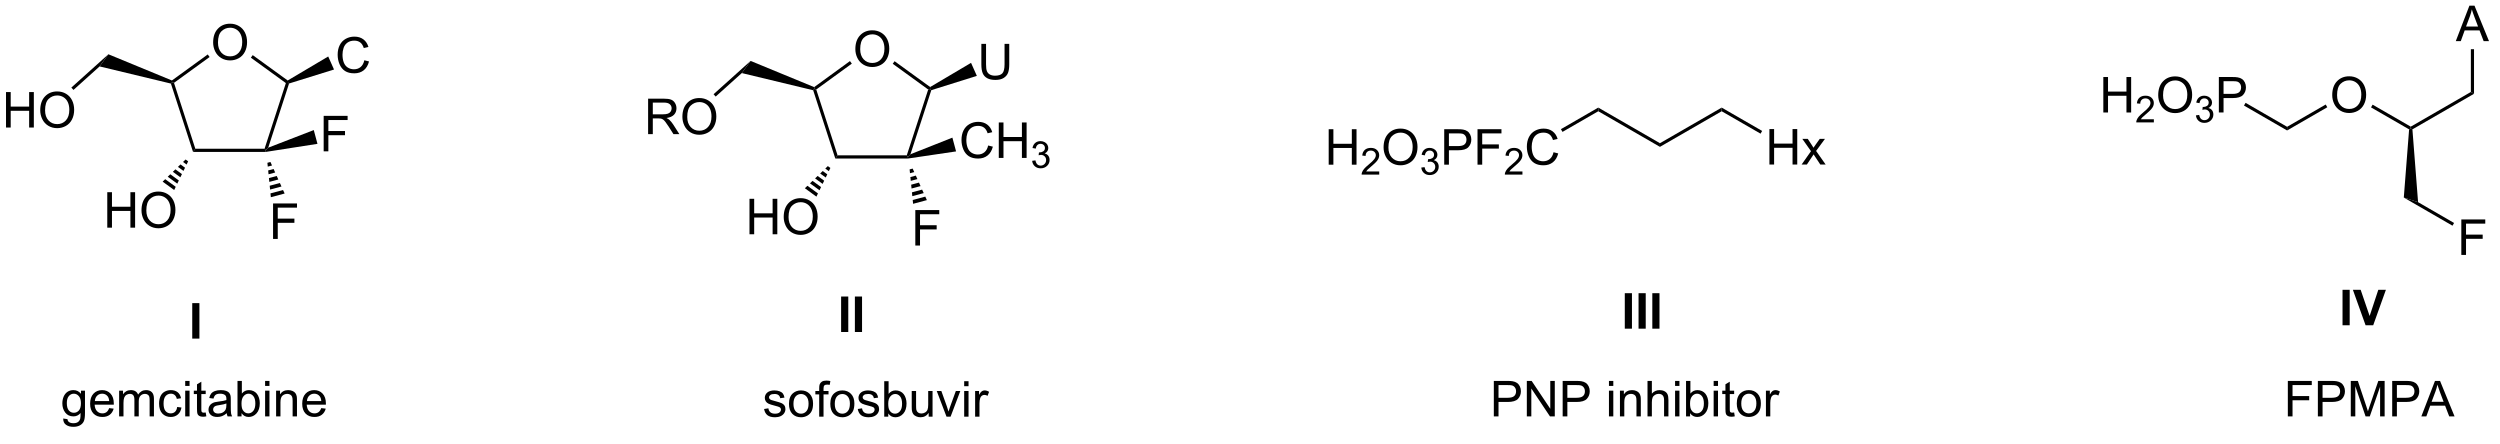 <?xml version="1.0" encoding="UTF-8"?>
<!DOCTYPE svg PUBLIC '-//W3C//DTD SVG 1.0//EN'
          'http://www.w3.org/TR/2001/REC-SVG-20010904/DTD/svg10.dtd'>
<svg stroke-dasharray="none" shape-rendering="auto" xmlns="http://www.w3.org/2000/svg" font-family="'Dialog'" text-rendering="auto" width="90" fill-opacity="1" color-interpolation="auto" color-rendering="auto" preserveAspectRatio="xMidYMid meet" font-size="12px" viewBox="0 0 90 16" fill="black" xmlns:xlink="http://www.w3.org/1999/xlink" stroke="black" image-rendering="auto" stroke-miterlimit="10" stroke-linecap="square" stroke-linejoin="miter" font-style="normal" stroke-width="1" height="16" stroke-dashoffset="0" font-weight="normal" stroke-opacity="1"
><!--Generated by the Batik Graphics2D SVG Generator--><defs id="genericDefs"
  /><g
  ><defs id="defs1"
    ><clipPath clipPathUnits="userSpaceOnUse" id="clipPath1"
      ><path d="M2.348 1.583 L416.654 1.583 L416.654 73.519 L2.348 73.519 L2.348 1.583 Z"
      /></clipPath
      ><clipPath clipPathUnits="userSpaceOnUse" id="clipPath2"
      ><path d="M0.725 30.106 L0.725 100.042 L403.511 100.042 L403.511 30.106 Z"
      /></clipPath
    ></defs
    ><g transform="scale(0.217,0.217) translate(-2.348,-1.583) matrix(1.029,0,0,1.029,1.602,-29.385)"
    ><path d="M41.17 39.395 L41.469 38.982 L47.203 43.14 L47.187 43.444 L46.887 43.542 Z" stroke="none" clip-path="url(#clipPath2)"
    /></g
    ><g transform="matrix(0.223,0,0,0.223,-0.162,-6.727)"
    ><path d="M35.135 37.031 Q35.135 35.603 35.901 34.799 Q36.666 33.992 37.877 33.992 Q38.669 33.992 39.304 34.372 Q39.942 34.749 40.276 35.426 Q40.612 36.103 40.612 36.963 Q40.612 37.835 40.26 38.523 Q39.909 39.21 39.263 39.564 Q38.62 39.919 37.872 39.919 Q37.065 39.919 36.427 39.528 Q35.791 39.135 35.463 38.46 Q35.135 37.783 35.135 37.031 ZM35.916 37.041 Q35.916 38.077 36.471 38.674 Q37.028 39.267 37.87 39.267 Q38.724 39.267 39.276 38.666 Q39.83 38.064 39.83 36.96 Q39.83 36.26 39.593 35.739 Q39.356 35.218 38.901 34.932 Q38.448 34.642 37.88 34.642 Q37.075 34.642 36.495 35.197 Q35.916 35.749 35.916 37.041 Z" stroke="none" clip-path="url(#clipPath2)"
    /></g
    ><g transform="matrix(0.223,0,0,0.223,-0.162,-6.727)"
    ><path d="M59.541 39.896 L60.299 40.086 Q60.062 41.021 59.442 41.514 Q58.822 42.003 57.929 42.003 Q57.002 42.003 56.421 41.626 Q55.843 41.248 55.539 40.534 Q55.236 39.818 55.236 38.998 Q55.236 38.102 55.578 37.438 Q55.921 36.771 56.552 36.425 Q57.182 36.079 57.94 36.079 Q58.799 36.079 59.385 36.516 Q59.971 36.954 60.203 37.748 L59.455 37.922 Q59.257 37.297 58.877 37.014 Q58.5 36.727 57.924 36.727 Q57.265 36.727 56.82 37.045 Q56.377 37.36 56.197 37.894 Q56.018 38.428 56.018 38.993 Q56.018 39.724 56.231 40.269 Q56.445 40.813 56.893 41.084 Q57.343 41.352 57.867 41.352 Q58.502 41.352 58.942 40.985 Q59.385 40.618 59.541 39.896 Z" stroke="none" clip-path="url(#clipPath2)"
    /></g
    ><g transform="matrix(0.223,0,0,0.223,-0.162,-6.727)"
    ><path d="M47.39 43.647 L47.187 43.444 L47.203 43.14 L53.712 39.284 L54.647 41.388 Z" stroke="none" clip-path="url(#clipPath2)"
    /></g
    ><g transform="matrix(0.223,0,0,0.223,-0.162,-6.727)"
    ><path d="M34.263 38.956 L34.563 39.369 L28.815 43.542 L28.515 43.444 L28.48 43.155 Z" stroke="none" clip-path="url(#clipPath2)"
    /></g
    ><g transform="matrix(0.223,0,0,0.223,-0.162,-6.727)"
    ><path d="M28.316 43.658 L28.515 43.444 L28.815 43.542 L32.26 54.181 L31.889 54.691 Z" stroke="none" clip-path="url(#clipPath2)"
    /></g
    ><g transform="matrix(0.223,0,0,0.223,-0.162,-6.727)"
    ><path d="M31.889 54.691 L32.26 54.181 L43.434 54.181 L43.62 54.436 L43.63 54.691 Z" stroke="none" clip-path="url(#clipPath2)"
    /></g
    ><g transform="matrix(0.223,0,0,0.223,-0.162,-6.727)"
    ><path d="M44.027 54.006 L43.62 54.436 L43.434 54.181 L46.887 43.542 L47.187 43.444 L47.39 43.647 Z" stroke="none" clip-path="url(#clipPath2)"
    /></g
    ><g transform="matrix(0.223,0,0,0.223,-0.162,-6.727)"
    ><path d="M18.044 66.918 L18.044 61.192 L18.802 61.192 L18.802 63.543 L21.779 63.543 L21.779 61.192 L22.537 61.192 L22.537 66.918 L21.779 66.918 L21.779 64.218 L18.802 64.218 L18.802 66.918 L18.044 66.918 ZM23.569 64.129 Q23.569 62.702 24.335 61.897 Q25.1 61.09 26.311 61.09 Q27.103 61.09 27.738 61.47 Q28.377 61.848 28.71 62.525 Q29.046 63.202 29.046 64.061 Q29.046 64.934 28.694 65.621 Q28.343 66.309 27.697 66.663 Q27.053 67.017 26.306 67.017 Q25.499 67.017 24.861 66.626 Q24.225 66.233 23.897 65.559 Q23.569 64.882 23.569 64.129 ZM24.35 64.139 Q24.35 65.176 24.905 65.772 Q25.462 66.366 26.303 66.366 Q27.158 66.366 27.71 65.764 Q28.265 65.163 28.265 64.059 Q28.265 63.358 28.027 62.837 Q27.791 62.317 27.335 62.03 Q26.882 61.741 26.314 61.741 Q25.509 61.741 24.928 62.296 Q24.35 62.848 24.35 64.139 Z" stroke="none" clip-path="url(#clipPath2)"
    /></g
    ><g transform="matrix(0.223,0,0,0.223,-0.162,-6.727)"
    ><path d="M31.099 56.215 L30.848 56.729 L30.274 56.312 L30.686 55.915 ZM30.598 57.243 L30.348 57.757 L29.452 57.107 L29.863 56.709 ZM30.098 58.271 L29.847 58.785 L28.629 57.901 L29.04 57.504 ZM29.597 59.3 L29.347 59.814 L27.806 58.696 L28.218 58.298 ZM29.096 60.328 L28.846 60.842 L26.983 59.49 L27.395 59.093 Z" stroke="none" clip-path="url(#clipPath2)"
    /></g
    ><g transform="matrix(0.223,0,0,0.223,-0.162,-6.727)"
    ><path d="M28.48 43.155 L28.515 43.444 L28.316 43.658 L16.805 40.888 L18.224 38.926 Z" stroke="none" clip-path="url(#clipPath2)"
    /></g
    ><g transform="matrix(0.223,0,0,0.223,-0.162,-6.727)"
    ><path d="M1.697 50.755 L1.697 45.029 L2.455 45.029 L2.455 47.38 L5.431 47.38 L5.431 45.029 L6.189 45.029 L6.189 50.755 L5.431 50.755 L5.431 48.055 L2.455 48.055 L2.455 50.755 L1.697 50.755 ZM7.222 47.966 Q7.222 46.539 7.987 45.734 Q8.753 44.927 9.964 44.927 Q10.756 44.927 11.391 45.307 Q12.029 45.685 12.363 46.362 Q12.698 47.039 12.698 47.898 Q12.698 48.771 12.347 49.458 Q11.995 50.146 11.35 50.5 Q10.706 50.854 9.959 50.854 Q9.152 50.854 8.514 50.464 Q7.878 50.07 7.55 49.396 Q7.222 48.719 7.222 47.966 ZM8.003 47.977 Q8.003 49.013 8.558 49.609 Q9.115 50.203 9.956 50.203 Q10.81 50.203 11.363 49.602 Q11.917 49 11.917 47.896 Q11.917 47.195 11.68 46.675 Q11.443 46.154 10.988 45.867 Q10.534 45.578 9.967 45.578 Q9.162 45.578 8.581 46.133 Q8.003 46.685 8.003 47.977 Z" stroke="none" clip-path="url(#clipPath2)"
    /></g
    ><g transform="matrix(0.223,0,0,0.223,-0.162,-6.727)"
    ><path d="M18.224 38.926 L16.805 40.888 L12.587 44.681 L12.246 44.301 Z" stroke="none" clip-path="url(#clipPath2)"
    /></g
    ><g transform="matrix(0.223,0,0,0.223,-0.162,-6.727)"
    ><path d="M52.978 54.596 L52.978 48.869 L56.843 48.869 L56.843 49.543 L53.736 49.543 L53.736 51.317 L56.423 51.317 L56.423 51.994 L53.736 51.994 L53.736 54.596 L52.978 54.596 Z" stroke="none" clip-path="url(#clipPath2)"
    /></g
    ><g transform="matrix(0.223,0,0,0.223,-0.162,-6.727)"
    ><path d="M43.63 54.691 L43.62 54.436 L44.027 54.006 L51.38 51.163 L51.976 53.387 Z" stroke="none" clip-path="url(#clipPath2)"
    /></g
    ><g transform="matrix(0.223,0,0,0.223,-0.162,-6.727)"
    ><path d="M44.808 68.738 L44.808 63.011 L48.673 63.011 L48.673 63.686 L45.566 63.686 L45.566 65.459 L48.254 65.459 L48.254 66.136 L45.566 66.136 L45.566 68.738 L44.808 68.738 Z" stroke="none" clip-path="url(#clipPath2)"
    /></g
    ><g transform="matrix(0.223,0,0,0.223,-0.162,-6.727)"
    ><path d="M44.386 56.314 L44.64 56.88 L43.955 57.063 L43.893 56.446 ZM44.895 57.446 L45.149 58.012 L44.079 58.298 L44.017 57.681 ZM45.403 58.578 L45.658 59.143 L44.203 59.532 L44.141 58.915 ZM45.912 59.709 L46.166 60.275 L44.327 60.767 L44.265 60.149 ZM46.421 60.841 L46.675 61.406 L44.451 62.001 L44.389 61.384 Z" stroke="none" clip-path="url(#clipPath2)"
    /></g
    ><g transform="matrix(0.223,0,0,0.223,-0.162,-6.727)"
    ><path d="M144.845 40.462 L145.144 40.049 L150.886 44.215 L150.87 44.519 L150.571 44.616 Z" stroke="none" clip-path="url(#clipPath2)"
    /></g
    ><g transform="matrix(0.223,0,0,0.223,-0.162,-6.727)"
    ><path d="M138.81 38.097 Q138.81 36.67 139.576 35.865 Q140.342 35.058 141.553 35.058 Q142.344 35.058 142.98 35.438 Q143.618 35.816 143.951 36.493 Q144.287 37.17 144.287 38.029 Q144.287 38.901 143.935 39.589 Q143.584 40.276 142.938 40.631 Q142.295 40.985 141.547 40.985 Q140.74 40.985 140.102 40.594 Q139.467 40.201 139.138 39.526 Q138.81 38.849 138.81 38.097 ZM139.592 38.107 Q139.592 39.144 140.146 39.74 Q140.704 40.334 141.545 40.334 Q142.399 40.334 142.951 39.732 Q143.506 39.131 143.506 38.026 Q143.506 37.326 143.269 36.805 Q143.032 36.284 142.576 35.998 Q142.123 35.709 141.555 35.709 Q140.75 35.709 140.17 36.264 Q139.592 36.816 139.592 38.107 Z" stroke="none" clip-path="url(#clipPath2)"
    /></g
    ><g transform="matrix(0.223,0,0,0.223,-0.162,-6.727)"
    ><path d="M162.896 37.244 L163.654 37.244 L163.654 40.551 Q163.654 41.416 163.459 41.923 Q163.264 42.431 162.753 42.752 Q162.245 43.069 161.417 43.069 Q160.613 43.069 160.1 42.791 Q159.589 42.512 159.37 41.989 Q159.152 41.463 159.152 40.551 L159.152 37.244 L159.909 37.244 L159.909 40.548 Q159.909 41.293 160.047 41.648 Q160.185 42.002 160.524 42.194 Q160.863 42.385 161.35 42.385 Q162.185 42.385 162.54 42.007 Q162.896 41.627 162.896 40.548 L162.896 37.244 Z" stroke="none" clip-path="url(#clipPath2)"
    /></g
    ><g transform="matrix(0.223,0,0,0.223,-0.162,-6.727)"
    ><path d="M151.073 44.721 L150.87 44.519 L150.886 44.215 L157.487 40.312 L158.424 42.415 Z" stroke="none" clip-path="url(#clipPath2)"
    /></g
    ><g transform="matrix(0.223,0,0,0.223,-0.162,-6.727)"
    ><path d="M137.94 40.026 L138.24 40.439 L132.498 44.616 L132.198 44.519 L132.163 44.229 Z" stroke="none" clip-path="url(#clipPath2)"
    /></g
    ><g transform="matrix(0.223,0,0,0.223,-0.162,-6.727)"
    ><path d="M131.999 44.732 L132.198 44.519 L132.498 44.616 L135.943 55.247 L135.572 55.757 Z" stroke="none" clip-path="url(#clipPath2)"
    /></g
    ><g transform="matrix(0.223,0,0,0.223,-0.162,-6.727)"
    ><path d="M135.572 55.757 L135.943 55.247 L147.11 55.247 L147.295 55.502 L147.302 55.757 Z" stroke="none" clip-path="url(#clipPath2)"
    /></g
    ><g transform="matrix(0.223,0,0,0.223,-0.162,-6.727)"
    ><path d="M147.705 55.067 L147.295 55.502 L147.11 55.247 L150.571 44.616 L150.87 44.519 L151.073 44.721 Z" stroke="none" clip-path="url(#clipPath2)"
    /></g
    ><g transform="matrix(0.223,0,0,0.223,-0.162,-6.727)"
    ><path d="M121.72 67.984 L121.72 62.258 L122.478 62.258 L122.478 64.609 L125.454 64.609 L125.454 62.258 L126.212 62.258 L126.212 67.984 L125.454 67.984 L125.454 65.284 L122.478 65.284 L122.478 67.984 L121.72 67.984 ZM127.245 65.195 Q127.245 63.768 128.01 62.964 Q128.776 62.156 129.987 62.156 Q130.778 62.156 131.414 62.537 Q132.052 62.914 132.385 63.591 Q132.721 64.268 132.721 65.128 Q132.721 66 132.369 66.688 Q132.018 67.375 131.372 67.729 Q130.729 68.084 129.981 68.084 Q129.174 68.084 128.536 67.693 Q127.901 67.3 127.573 66.625 Q127.245 65.948 127.245 65.195 ZM128.026 65.206 Q128.026 66.242 128.58 66.839 Q129.138 67.432 129.979 67.432 Q130.833 67.432 131.385 66.831 Q131.94 66.229 131.94 65.125 Q131.94 64.425 131.703 63.904 Q131.466 63.383 131.01 63.096 Q130.557 62.807 129.989 62.807 Q129.185 62.807 128.604 63.362 Q128.026 63.914 128.026 65.206 Z" stroke="none" clip-path="url(#clipPath2)"
    /></g
    ><g transform="matrix(0.223,0,0,0.223,-0.162,-6.727)"
    ><path d="M134.781 57.28 L134.53 57.795 L133.956 57.378 L134.368 56.98 ZM134.279 58.309 L134.029 58.824 L133.133 58.172 L133.545 57.775 ZM133.778 59.338 L133.527 59.852 L132.309 58.967 L132.721 58.57 ZM133.276 60.367 L133.025 60.881 L131.485 59.762 L131.897 59.364 ZM132.774 61.395 L132.524 61.91 L130.662 60.556 L131.073 60.159 Z" stroke="none" clip-path="url(#clipPath2)"
    /></g
    ><g transform="matrix(0.223,0,0,0.223,-0.162,-6.727)"
    ><path d="M132.163 44.229 L132.198 44.519 L131.999 44.732 L120.48 41.962 L121.899 40 Z" stroke="none" clip-path="url(#clipPath2)"
    /></g
    ><g transform="matrix(0.223,0,0,0.223,-0.162,-6.727)"
    ><path d="M105.354 51.822 L105.354 46.095 L107.893 46.095 Q108.659 46.095 109.057 46.249 Q109.456 46.402 109.693 46.793 Q109.932 47.184 109.932 47.657 Q109.932 48.267 109.537 48.686 Q109.143 49.103 108.318 49.215 Q108.62 49.361 108.776 49.501 Q109.107 49.806 109.404 50.262 L110.401 51.822 L109.448 51.822 L108.69 50.629 Q108.357 50.113 108.141 49.84 Q107.927 49.566 107.758 49.457 Q107.589 49.347 107.412 49.306 Q107.284 49.277 106.99 49.277 L106.112 49.277 L106.112 51.822 L105.354 51.822 ZM106.112 48.621 L107.74 48.621 Q108.261 48.621 108.552 48.514 Q108.847 48.407 108.998 48.17 Q109.151 47.934 109.151 47.657 Q109.151 47.251 108.854 46.991 Q108.56 46.728 107.925 46.728 L106.112 46.728 L106.112 48.621 ZM110.889 49.032 Q110.889 47.605 111.655 46.801 Q112.421 45.993 113.632 45.993 Q114.423 45.993 115.059 46.374 Q115.697 46.751 116.03 47.428 Q116.366 48.105 116.366 48.965 Q116.366 49.837 116.014 50.525 Q115.663 51.212 115.017 51.566 Q114.374 51.92 113.626 51.92 Q112.819 51.92 112.181 51.53 Q111.546 51.137 111.218 50.462 Q110.889 49.785 110.889 49.032 ZM111.671 49.043 Q111.671 50.079 112.225 50.676 Q112.783 51.269 113.624 51.269 Q114.478 51.269 115.03 50.668 Q115.585 50.066 115.585 48.962 Q115.585 48.262 115.348 47.741 Q115.111 47.22 114.655 46.934 Q114.202 46.644 113.634 46.644 Q112.83 46.644 112.249 47.199 Q111.671 47.751 111.671 49.043 Z" stroke="none" clip-path="url(#clipPath2)"
    /></g
    ><g transform="matrix(0.223,0,0,0.223,-0.162,-6.727)"
    ><path d="M121.899 40 L120.48 41.962 L116.262 45.755 L115.921 45.375 Z" stroke="none" clip-path="url(#clipPath2)"
    /></g
    ><g transform="matrix(0.223,0,0,0.223,-0.162,-6.727)"
    ><path d="M160.25 53.654 L161.008 53.844 Q160.771 54.779 160.151 55.271 Q159.531 55.761 158.638 55.761 Q157.711 55.761 157.13 55.383 Q156.552 55.006 156.247 54.292 Q155.945 53.576 155.945 52.756 Q155.945 51.86 156.286 51.196 Q156.63 50.529 157.261 50.183 Q157.891 49.836 158.649 49.836 Q159.508 49.836 160.094 50.274 Q160.68 50.711 160.911 51.506 L160.164 51.68 Q159.966 51.055 159.586 50.771 Q159.208 50.485 158.633 50.485 Q157.974 50.485 157.529 50.802 Q157.086 51.117 156.906 51.651 Q156.727 52.185 156.727 52.75 Q156.727 53.482 156.94 54.026 Q157.154 54.571 157.602 54.842 Q158.052 55.11 158.576 55.11 Q159.211 55.11 159.651 54.742 Q160.094 54.375 160.25 53.654 ZM161.965 55.662 L161.965 49.935 L162.723 49.935 L162.723 52.287 L165.699 52.287 L165.699 49.935 L166.457 49.935 L166.457 55.662 L165.699 55.662 L165.699 52.961 L162.723 52.961 L162.723 55.662 L161.965 55.662 Z" stroke="none" clip-path="url(#clipPath2)"
    /></g
    ><g transform="matrix(0.223,0,0,0.223,-0.162,-6.727)"
    ><path d="M167.353 56.127 L167.881 56.057 Q167.973 56.506 168.19 56.703 Q168.408 56.901 168.723 56.901 Q169.094 56.901 169.35 56.643 Q169.607 56.385 169.607 56.004 Q169.607 55.641 169.369 55.406 Q169.133 55.17 168.766 55.17 Q168.617 55.17 168.395 55.229 L168.453 54.766 Q168.506 54.772 168.537 54.772 Q168.875 54.772 169.145 54.596 Q169.414 54.42 169.414 54.053 Q169.414 53.764 169.217 53.574 Q169.022 53.383 168.711 53.383 Q168.402 53.383 168.197 53.576 Q167.992 53.77 167.934 54.156 L167.406 54.063 Q167.504 53.531 167.846 53.24 Q168.19 52.949 168.699 52.949 Q169.051 52.949 169.346 53.1 Q169.643 53.25 169.799 53.512 Q169.955 53.772 169.955 54.065 Q169.955 54.344 169.805 54.572 Q169.656 54.801 169.363 54.936 Q169.744 55.023 169.955 55.301 Q170.166 55.576 170.166 55.992 Q170.166 56.555 169.756 56.947 Q169.346 57.338 168.719 57.338 Q168.154 57.338 167.779 57.002 Q167.406 56.664 167.353 56.127 Z" stroke="none" clip-path="url(#clipPath2)"
    /></g
    ><g transform="matrix(0.223,0,0,0.223,-0.162,-6.727)"
    ><path d="M147.302 55.757 L147.295 55.502 L147.705 55.067 L154.475 52.386 L155.071 54.609 Z" stroke="none" clip-path="url(#clipPath2)"
    /></g
    ><g transform="matrix(0.223,0,0,0.223,-0.162,-6.727)"
    ><path d="M148.492 69.804 L148.492 64.078 L152.356 64.078 L152.356 64.752 L149.249 64.752 L149.249 66.526 L151.937 66.526 L151.937 67.203 L149.249 67.203 L149.249 69.804 L148.492 69.804 Z" stroke="none" clip-path="url(#clipPath2)"
    /></g
    ><g transform="matrix(0.223,0,0,0.223,-0.162,-6.727)"
    ><path d="M148.062 57.38 L148.317 57.946 L147.632 58.13 L147.57 57.512 ZM148.572 58.512 L148.827 59.077 L147.757 59.364 L147.695 58.747 ZM149.082 59.643 L149.336 60.209 L147.882 60.599 L147.82 59.982 ZM149.591 60.775 L149.846 61.34 L148.007 61.834 L147.945 61.216 ZM150.101 61.906 L150.355 62.472 L148.132 63.068 L148.07 62.451 Z" stroke="none" clip-path="url(#clipPath2)"
    /></g
    ><g transform="matrix(0.223,0,0,0.223,-0.162,-6.727)"
    ><path d="M10.93 97.729 L11.615 97.83 Q11.657 98.148 11.852 98.291 Q12.115 98.487 12.569 98.487 Q13.055 98.487 13.321 98.291 Q13.587 98.096 13.68 97.744 Q13.735 97.531 13.732 96.841 Q13.272 97.385 12.584 97.385 Q11.727 97.385 11.259 96.768 Q10.79 96.15 10.79 95.286 Q10.79 94.692 11.003 94.192 Q11.22 93.69 11.628 93.416 Q12.037 93.143 12.587 93.143 Q13.321 93.143 13.798 93.737 L13.798 93.237 L14.446 93.237 L14.446 96.822 Q14.446 97.791 14.248 98.195 Q14.053 98.601 13.623 98.835 Q13.196 99.07 12.571 99.07 Q11.829 99.07 11.37 98.734 Q10.915 98.4 10.93 97.729 ZM11.514 95.237 Q11.514 96.052 11.837 96.427 Q12.162 96.802 12.649 96.802 Q13.134 96.802 13.462 96.429 Q13.79 96.057 13.79 95.26 Q13.79 94.497 13.451 94.112 Q13.115 93.723 12.639 93.723 Q12.17 93.723 11.842 94.106 Q11.514 94.487 11.514 95.237 ZM18.348 96.049 L19.075 96.138 Q18.903 96.775 18.437 97.127 Q17.973 97.479 17.252 97.479 Q16.341 97.479 15.807 96.919 Q15.275 96.356 15.275 95.346 Q15.275 94.299 15.815 93.721 Q16.354 93.143 17.213 93.143 Q18.044 93.143 18.57 93.71 Q19.098 94.275 19.098 95.302 Q19.098 95.364 19.096 95.489 L16.002 95.489 Q16.041 96.174 16.387 96.539 Q16.736 96.9 17.255 96.9 Q17.643 96.9 17.916 96.697 Q18.19 96.494 18.348 96.049 ZM16.041 94.911 L18.356 94.911 Q18.309 94.388 18.091 94.127 Q17.755 93.721 17.221 93.721 Q16.736 93.721 16.406 94.046 Q16.075 94.369 16.041 94.911 ZM19.959 97.385 L19.959 93.237 L20.587 93.237 L20.587 93.817 Q20.782 93.513 21.105 93.328 Q21.43 93.143 21.845 93.143 Q22.305 93.143 22.6 93.335 Q22.897 93.525 23.016 93.869 Q23.509 93.143 24.298 93.143 Q24.915 93.143 25.245 93.484 Q25.579 93.825 25.579 94.536 L25.579 97.385 L24.881 97.385 L24.881 94.77 Q24.881 94.348 24.811 94.164 Q24.743 93.979 24.563 93.867 Q24.384 93.752 24.141 93.752 Q23.704 93.752 23.415 94.044 Q23.126 94.333 23.126 94.973 L23.126 97.385 L22.423 97.385 L22.423 94.69 Q22.423 94.221 22.251 93.987 Q22.079 93.752 21.688 93.752 Q21.391 93.752 21.139 93.908 Q20.889 94.065 20.774 94.367 Q20.662 94.666 20.662 95.231 L20.662 97.385 L19.959 97.385 ZM29.329 95.864 L30.022 95.955 Q29.907 96.669 29.441 97.075 Q28.975 97.479 28.295 97.479 Q27.444 97.479 26.925 96.921 Q26.407 96.364 26.407 95.325 Q26.407 94.653 26.628 94.15 Q26.852 93.645 27.308 93.395 Q27.764 93.143 28.298 93.143 Q28.975 93.143 29.404 93.484 Q29.834 93.825 29.954 94.455 L29.272 94.559 Q29.173 94.143 28.925 93.932 Q28.678 93.721 28.326 93.721 Q27.795 93.721 27.462 94.101 Q27.131 94.481 27.131 95.307 Q27.131 96.143 27.451 96.523 Q27.772 96.9 28.287 96.9 Q28.701 96.9 28.977 96.648 Q29.256 96.393 29.329 95.864 ZM30.626 92.466 L30.626 91.658 L31.329 91.658 L31.329 92.466 L30.626 92.466 ZM30.626 97.385 L30.626 93.237 L31.329 93.237 L31.329 97.385 L30.626 97.385 ZM33.934 96.755 L34.036 97.377 Q33.739 97.44 33.505 97.44 Q33.122 97.44 32.911 97.32 Q32.7 97.197 32.614 96.999 Q32.528 96.802 32.528 96.169 L32.528 93.783 L32.013 93.783 L32.013 93.237 L32.528 93.237 L32.528 92.208 L33.229 91.786 L33.229 93.237 L33.934 93.237 L33.934 93.783 L33.229 93.783 L33.229 96.208 Q33.229 96.51 33.265 96.596 Q33.301 96.682 33.385 96.734 Q33.471 96.783 33.627 96.783 Q33.744 96.783 33.934 96.755 ZM37.329 96.872 Q36.938 97.205 36.576 97.343 Q36.217 97.479 35.803 97.479 Q35.118 97.479 34.751 97.145 Q34.384 96.809 34.384 96.291 Q34.384 95.987 34.522 95.734 Q34.662 95.481 34.886 95.33 Q35.11 95.177 35.391 95.098 Q35.6 95.044 36.016 94.994 Q36.868 94.893 37.272 94.752 Q37.274 94.606 37.274 94.567 Q37.274 94.138 37.076 93.963 Q36.805 93.723 36.274 93.723 Q35.779 93.723 35.542 93.898 Q35.305 94.072 35.194 94.513 L34.506 94.419 Q34.6 93.979 34.813 93.708 Q35.029 93.434 35.436 93.289 Q35.842 93.143 36.376 93.143 Q36.907 93.143 37.238 93.268 Q37.571 93.393 37.727 93.583 Q37.884 93.77 37.946 94.059 Q37.983 94.239 37.983 94.708 L37.983 95.645 Q37.983 96.627 38.027 96.888 Q38.071 97.145 38.204 97.385 L37.469 97.385 Q37.36 97.166 37.329 96.872 ZM37.272 95.302 Q36.889 95.458 36.123 95.567 Q35.688 95.63 35.509 95.708 Q35.329 95.786 35.23 95.937 Q35.134 96.088 35.134 96.27 Q35.134 96.552 35.347 96.739 Q35.561 96.927 35.969 96.927 Q36.376 96.927 36.691 96.749 Q37.009 96.572 37.157 96.263 Q37.272 96.025 37.272 95.559 L37.272 95.302 ZM39.721 97.385 L39.067 97.385 L39.067 91.658 L39.77 91.658 L39.77 93.7 Q40.216 93.143 40.908 93.143 Q41.291 93.143 41.632 93.296 Q41.973 93.45 42.195 93.731 Q42.416 94.01 42.541 94.406 Q42.666 94.799 42.666 95.247 Q42.666 96.315 42.138 96.898 Q41.611 97.479 40.872 97.479 Q40.138 97.479 39.721 96.864 L39.721 97.385 ZM39.713 95.278 Q39.713 96.025 39.916 96.356 Q40.247 96.9 40.815 96.9 Q41.276 96.9 41.611 96.499 Q41.947 96.098 41.947 95.307 Q41.947 94.494 41.624 94.109 Q41.301 93.721 40.846 93.721 Q40.385 93.721 40.049 94.122 Q39.713 94.52 39.713 95.278 ZM43.524 92.466 L43.524 91.658 L44.227 91.658 L44.227 92.466 L43.524 92.466 ZM43.524 97.385 L43.524 93.237 L44.227 93.237 L44.227 97.385 L43.524 97.385 ZM45.299 97.385 L45.299 93.237 L45.932 93.237 L45.932 93.825 Q46.388 93.143 47.252 93.143 Q47.627 93.143 47.94 93.278 Q48.255 93.411 48.411 93.63 Q48.567 93.848 48.63 94.15 Q48.669 94.346 48.669 94.833 L48.669 97.385 L47.966 97.385 L47.966 94.862 Q47.966 94.432 47.882 94.218 Q47.801 94.005 47.593 93.88 Q47.385 93.752 47.104 93.752 Q46.653 93.752 46.328 94.039 Q46.002 94.322 46.002 95.119 L46.002 97.385 L45.299 97.385 ZM52.587 96.049 L53.313 96.138 Q53.141 96.775 52.675 97.127 Q52.212 97.479 51.49 97.479 Q50.579 97.479 50.045 96.919 Q49.514 96.356 49.514 95.346 Q49.514 94.299 50.053 93.721 Q50.592 93.143 51.451 93.143 Q52.282 93.143 52.808 93.71 Q53.337 94.275 53.337 95.302 Q53.337 95.364 53.334 95.489 L50.24 95.489 Q50.279 96.174 50.626 96.539 Q50.975 96.9 51.493 96.9 Q51.881 96.9 52.154 96.697 Q52.428 96.494 52.587 96.049 ZM50.279 94.911 L52.594 94.911 Q52.548 94.388 52.329 94.127 Q51.993 93.721 51.459 93.721 Q50.975 93.721 50.644 94.046 Q50.313 94.369 50.279 94.911 Z" stroke="none" clip-path="url(#clipPath2)"
    /></g
    ><g transform="matrix(0.223,0,0,0.223,-0.162,-6.727)"
    ><path d="M124.076 96.193 L124.771 96.084 Q124.828 96.503 125.096 96.727 Q125.365 96.949 125.844 96.949 Q126.328 96.949 126.562 96.751 Q126.797 96.553 126.797 96.287 Q126.797 96.05 126.591 95.912 Q126.445 95.818 125.872 95.675 Q125.099 95.48 124.799 95.337 Q124.5 95.193 124.346 94.943 Q124.193 94.691 124.193 94.386 Q124.193 94.108 124.318 93.873 Q124.445 93.636 124.664 93.48 Q124.828 93.358 125.112 93.274 Q125.396 93.191 125.719 93.191 Q126.208 93.191 126.576 93.331 Q126.945 93.472 127.12 93.712 Q127.297 93.951 127.365 94.355 L126.677 94.449 Q126.63 94.128 126.404 93.949 Q126.18 93.769 125.771 93.769 Q125.286 93.769 125.078 93.93 Q124.872 94.089 124.872 94.303 Q124.872 94.441 124.958 94.55 Q125.044 94.662 125.227 94.738 Q125.333 94.777 125.849 94.917 Q126.594 95.115 126.888 95.243 Q127.185 95.371 127.352 95.613 Q127.521 95.855 127.521 96.214 Q127.521 96.566 127.315 96.876 Q127.109 97.186 126.721 97.358 Q126.336 97.527 125.849 97.527 Q125.039 97.527 124.615 97.191 Q124.193 96.855 124.076 96.193 ZM128.094 95.358 Q128.094 94.206 128.734 93.652 Q129.271 93.191 130.039 93.191 Q130.896 93.191 131.438 93.751 Q131.982 94.311 131.982 95.3 Q131.982 96.1 131.74 96.561 Q131.5 97.019 131.042 97.274 Q130.583 97.527 130.039 97.527 Q129.169 97.527 128.63 96.969 Q128.094 96.41 128.094 95.358 ZM128.818 95.358 Q128.818 96.154 129.164 96.553 Q129.513 96.949 130.039 96.949 Q130.562 96.949 130.909 96.55 Q131.258 96.152 131.258 95.334 Q131.258 94.566 130.909 94.17 Q130.56 93.772 130.039 93.772 Q129.513 93.772 129.164 94.167 Q128.818 94.561 128.818 95.358 ZM132.973 97.433 L132.973 93.831 L132.353 93.831 L132.353 93.285 L132.973 93.285 L132.973 92.842 Q132.973 92.425 133.048 92.222 Q133.15 91.949 133.405 91.779 Q133.66 91.608 134.121 91.608 Q134.418 91.608 134.777 91.678 L134.673 92.292 Q134.454 92.253 134.259 92.253 Q133.939 92.253 133.806 92.391 Q133.673 92.527 133.673 92.902 L133.673 93.285 L134.48 93.285 L134.48 93.831 L133.673 93.831 L133.673 97.433 L132.973 97.433 ZM134.766 95.358 Q134.766 94.206 135.406 93.652 Q135.943 93.191 136.711 93.191 Q137.568 93.191 138.109 93.751 Q138.654 94.311 138.654 95.3 Q138.654 96.1 138.411 96.561 Q138.172 97.019 137.714 97.274 Q137.255 97.527 136.711 97.527 Q135.841 97.527 135.302 96.969 Q134.766 96.41 134.766 95.358 ZM135.489 95.358 Q135.489 96.154 135.836 96.553 Q136.185 96.949 136.711 96.949 Q137.234 96.949 137.581 96.55 Q137.93 96.152 137.93 95.334 Q137.93 94.566 137.581 94.17 Q137.232 93.772 136.711 93.772 Q136.185 93.772 135.836 94.167 Q135.489 94.561 135.489 95.358 ZM139.197 96.193 L139.892 96.084 Q139.949 96.503 140.217 96.727 Q140.486 96.949 140.965 96.949 Q141.449 96.949 141.684 96.751 Q141.918 96.553 141.918 96.287 Q141.918 96.05 141.712 95.912 Q141.566 95.818 140.994 95.675 Q140.22 95.48 139.921 95.337 Q139.621 95.193 139.467 94.943 Q139.314 94.691 139.314 94.386 Q139.314 94.108 139.439 93.873 Q139.566 93.636 139.785 93.48 Q139.949 93.358 140.233 93.274 Q140.517 93.191 140.84 93.191 Q141.329 93.191 141.697 93.331 Q142.066 93.472 142.241 93.712 Q142.418 93.951 142.486 94.355 L141.798 94.449 Q141.751 94.128 141.525 93.949 Q141.301 93.769 140.892 93.769 Q140.407 93.769 140.199 93.93 Q139.994 94.089 139.994 94.303 Q139.994 94.441 140.079 94.55 Q140.165 94.662 140.348 94.738 Q140.454 94.777 140.97 94.917 Q141.715 95.115 142.009 95.243 Q142.306 95.371 142.473 95.613 Q142.642 95.855 142.642 96.214 Q142.642 96.566 142.436 96.876 Q142.23 97.186 141.842 97.358 Q141.457 97.527 140.97 97.527 Q140.16 97.527 139.736 97.191 Q139.314 96.855 139.197 96.193 ZM144.126 97.433 L143.473 97.433 L143.473 91.706 L144.176 91.706 L144.176 93.748 Q144.621 93.191 145.314 93.191 Q145.697 93.191 146.038 93.344 Q146.379 93.498 146.6 93.779 Q146.822 94.058 146.947 94.454 Q147.072 94.847 147.072 95.295 Q147.072 96.363 146.543 96.946 Q146.017 97.527 145.277 97.527 Q144.543 97.527 144.126 96.912 L144.126 97.433 ZM144.119 95.326 Q144.119 96.074 144.322 96.404 Q144.652 96.949 145.22 96.949 Q145.681 96.949 146.017 96.548 Q146.353 96.147 146.353 95.355 Q146.353 94.542 146.03 94.157 Q145.707 93.769 145.251 93.769 Q144.79 93.769 144.454 94.17 Q144.119 94.568 144.119 95.326 ZM150.646 97.433 L150.646 96.824 Q150.161 97.527 149.328 97.527 Q148.961 97.527 148.643 97.386 Q148.326 97.246 148.169 97.032 Q148.016 96.818 147.953 96.511 Q147.911 96.303 147.911 95.855 L147.911 93.285 L148.614 93.285 L148.614 95.584 Q148.614 96.136 148.656 96.326 Q148.724 96.605 148.938 96.764 Q149.154 96.92 149.469 96.92 Q149.786 96.92 150.062 96.758 Q150.341 96.597 150.456 96.318 Q150.57 96.037 150.57 95.506 L150.57 93.285 L151.273 93.285 L151.273 97.433 L150.646 97.433 ZM153.527 97.433 L151.949 93.285 L152.691 93.285 L153.582 95.769 Q153.728 96.17 153.848 96.605 Q153.941 96.277 154.111 95.816 L155.032 93.285 L155.754 93.285 L154.184 97.433 L153.527 97.433 ZM156.379 92.514 L156.379 91.706 L157.082 91.706 L157.082 92.514 L156.379 92.514 ZM156.379 97.433 L156.379 93.285 L157.082 93.285 L157.082 97.433 L156.379 97.433 ZM158.146 97.433 L158.146 93.285 L158.779 93.285 L158.779 93.912 Q159.021 93.472 159.224 93.331 Q159.43 93.191 159.677 93.191 Q160.031 93.191 160.398 93.417 L160.156 94.068 Q159.898 93.917 159.641 93.917 Q159.411 93.917 159.226 94.055 Q159.044 94.193 158.966 94.441 Q158.849 94.816 158.849 95.261 L158.849 97.433 L158.146 97.433 Z" stroke="none" clip-path="url(#clipPath2)"
    /></g
    ><g transform="matrix(0.223,0,0,0.223,-0.162,-6.727)"
    ><path d="M215.224 56.752 L215.224 51.026 L215.982 51.026 L215.982 53.377 L218.958 53.377 L218.958 51.026 L219.716 51.026 L219.716 56.752 L218.958 56.752 L218.958 54.052 L215.982 54.052 L215.982 56.752 L215.224 56.752 Z" stroke="none" clip-path="url(#clipPath2)"
    /></g
    ><g transform="matrix(0.223,0,0,0.223,-0.162,-6.727)"
    ><path d="M223.382 57.844 L223.382 58.352 L220.542 58.352 Q220.536 58.161 220.605 57.985 Q220.712 57.696 220.95 57.415 Q221.191 57.133 221.642 56.764 Q222.341 56.19 222.587 55.854 Q222.833 55.518 222.833 55.219 Q222.833 54.907 222.609 54.692 Q222.386 54.475 222.025 54.475 Q221.644 54.475 221.415 54.704 Q221.187 54.932 221.185 55.337 L220.642 55.282 Q220.698 54.675 221.062 54.358 Q221.425 54.04 222.036 54.04 Q222.655 54.04 223.015 54.383 Q223.376 54.725 223.376 55.231 Q223.376 55.489 223.271 55.739 Q223.165 55.987 222.919 56.262 Q222.675 56.538 222.107 57.018 Q221.632 57.417 221.497 57.559 Q221.363 57.702 221.275 57.844 L223.382 57.844 Z" stroke="none" clip-path="url(#clipPath2)"
    /></g
    ><g transform="matrix(0.223,0,0,0.223,-0.162,-6.727)"
    ><path d="M224.085 53.963 Q224.085 52.536 224.851 51.731 Q225.617 50.924 226.828 50.924 Q227.619 50.924 228.255 51.304 Q228.893 51.682 229.226 52.359 Q229.562 53.036 229.562 53.895 Q229.562 54.768 229.21 55.455 Q228.859 56.143 228.213 56.497 Q227.57 56.851 226.822 56.851 Q226.015 56.851 225.377 56.461 Q224.742 56.067 224.413 55.393 Q224.085 54.716 224.085 53.963 ZM224.867 53.974 Q224.867 55.01 225.421 55.606 Q225.979 56.2 226.82 56.2 Q227.674 56.2 228.226 55.599 Q228.781 54.997 228.781 53.893 Q228.781 53.192 228.544 52.672 Q228.307 52.151 227.851 51.864 Q227.398 51.575 226.83 51.575 Q226.025 51.575 225.445 52.13 Q224.867 52.682 224.867 53.974 Z" stroke="none" clip-path="url(#clipPath2)"
    /></g
    ><g transform="matrix(0.223,0,0,0.223,-0.162,-6.727)"
    ><path d="M230.172 57.217 L230.699 57.147 Q230.791 57.596 231.008 57.794 Q231.227 57.991 231.541 57.991 Q231.912 57.991 232.168 57.733 Q232.426 57.475 232.426 57.094 Q232.426 56.731 232.188 56.497 Q231.951 56.26 231.584 56.26 Q231.436 56.26 231.213 56.319 L231.272 55.856 Q231.324 55.862 231.356 55.862 Q231.694 55.862 231.963 55.686 Q232.233 55.51 232.233 55.143 Q232.233 54.854 232.035 54.665 Q231.84 54.473 231.53 54.473 Q231.221 54.473 231.016 54.667 Q230.811 54.86 230.752 55.247 L230.225 55.153 Q230.322 54.622 230.664 54.331 Q231.008 54.04 231.518 54.04 Q231.869 54.04 232.164 54.19 Q232.461 54.34 232.617 54.602 Q232.774 54.862 232.774 55.155 Q232.774 55.434 232.623 55.663 Q232.475 55.891 232.182 56.026 Q232.563 56.114 232.774 56.391 Q232.985 56.667 232.985 57.083 Q232.985 57.645 232.574 58.038 Q232.164 58.428 231.537 58.428 Q230.973 58.428 230.598 58.092 Q230.225 57.755 230.172 57.217 Z" stroke="none" clip-path="url(#clipPath2)"
    /></g
    ><g transform="matrix(0.223,0,0,0.223,-0.162,-6.727)"
    ><path d="M233.874 56.752 L233.874 51.026 L236.036 51.026 Q236.606 51.026 236.905 51.08 Q237.327 51.151 237.611 51.349 Q237.898 51.544 238.072 51.901 Q238.247 52.255 238.247 52.682 Q238.247 53.411 237.78 53.919 Q237.317 54.424 236.101 54.424 L234.632 54.424 L234.632 56.752 L233.874 56.752 ZM234.632 53.747 L236.114 53.747 Q236.848 53.747 237.155 53.474 Q237.465 53.2 237.465 52.705 Q237.465 52.346 237.283 52.091 Q237.101 51.833 236.804 51.752 Q236.614 51.7 236.098 51.7 L234.632 51.7 L234.632 53.747 ZM239.249 56.752 L239.249 51.026 L243.114 51.026 L243.114 51.7 L240.007 51.7 L240.007 53.474 L242.695 53.474 L242.695 54.151 L240.007 54.151 L240.007 56.752 L239.249 56.752 Z" stroke="none" clip-path="url(#clipPath2)"
    /></g
    ><g transform="matrix(0.223,0,0,0.223,-0.162,-6.727)"
    ><path d="M246.501 57.844 L246.501 58.352 L243.661 58.352 Q243.655 58.161 243.724 57.985 Q243.831 57.696 244.07 57.415 Q244.31 57.133 244.761 56.764 Q245.46 56.19 245.706 55.854 Q245.952 55.518 245.952 55.219 Q245.952 54.907 245.728 54.692 Q245.505 54.475 245.144 54.475 Q244.763 54.475 244.534 54.704 Q244.306 54.932 244.304 55.337 L243.761 55.282 Q243.818 54.675 244.181 54.358 Q244.544 54.04 245.155 54.04 Q245.775 54.04 246.134 54.383 Q246.495 54.725 246.495 55.231 Q246.495 55.489 246.39 55.739 Q246.284 55.987 246.038 56.262 Q245.794 56.538 245.226 57.018 Q244.751 57.417 244.616 57.559 Q244.482 57.702 244.394 57.844 L246.501 57.844 Z" stroke="none" clip-path="url(#clipPath2)"
    /></g
    ><g transform="matrix(0.223,0,0,0.223,-0.162,-6.727)"
    ><path d="M251.52 54.744 L252.278 54.934 Q252.041 55.869 251.421 56.362 Q250.801 56.851 249.908 56.851 Q248.981 56.851 248.4 56.474 Q247.822 56.096 247.517 55.382 Q247.215 54.666 247.215 53.846 Q247.215 52.95 247.556 52.286 Q247.9 51.619 248.53 51.273 Q249.16 50.927 249.918 50.927 Q250.778 50.927 251.363 51.364 Q251.949 51.802 252.181 52.596 L251.434 52.77 Q251.236 52.145 250.856 51.862 Q250.478 51.575 249.903 51.575 Q249.244 51.575 248.798 51.893 Q248.356 52.208 248.176 52.742 Q247.996 53.276 247.996 53.841 Q247.996 54.572 248.21 55.117 Q248.423 55.661 248.871 55.932 Q249.322 56.2 249.845 56.2 Q250.481 56.2 250.921 55.833 Q251.363 55.466 251.52 54.744 Z" stroke="none" clip-path="url(#clipPath2)"
    /></g
    ><g transform="matrix(0.223,0,0,0.223,-0.162,-6.727)"
    ><path d="M252.969 51.458 L252.714 51.016 L258.742 47.535 L258.742 48.124 Z" stroke="none" clip-path="url(#clipPath2)"
    /></g
    ><g transform="matrix(0.223,0,0,0.223,-0.162,-6.727)"
    ><path d="M258.742 48.124 L258.742 47.535 L268.7 53.284 L268.7 53.873 Z" stroke="none" clip-path="url(#clipPath2)"
    /></g
    ><g transform="matrix(0.223,0,0,0.223,-0.162,-6.727)"
    ><path d="M268.7 53.873 L268.7 53.284 L278.665 47.535 L278.665 48.124 Z" stroke="none" clip-path="url(#clipPath2)"
    /></g
    ><g transform="matrix(0.223,0,0,0.223,-0.162,-6.727)"
    ><path d="M286.372 56.728 L286.372 51.002 L287.129 51.002 L287.129 53.353 L290.106 53.353 L290.106 51.002 L290.864 51.002 L290.864 56.728 L290.106 56.728 L290.106 54.028 L287.129 54.028 L287.129 56.728 L286.372 56.728 ZM291.568 56.728 L293.084 54.572 L291.68 52.58 L292.56 52.58 L293.196 53.551 Q293.375 53.83 293.485 54.017 Q293.657 53.759 293.803 53.559 L294.5 52.58 L295.342 52.58 L293.907 54.533 L295.451 56.728 L294.587 56.728 L293.735 55.439 L293.508 55.09 L292.42 56.728 L291.568 56.728 Z" stroke="none" clip-path="url(#clipPath2)"
    /></g
    ><g transform="matrix(0.223,0,0,0.223,-0.162,-6.727)"
    ><path d="M278.665 48.124 L278.665 47.535 L285.199 51.304 L284.944 51.746 Z" stroke="none" clip-path="url(#clipPath2)"
    /></g
    ><g transform="matrix(0.223,0,0,0.223,-0.162,-6.727)"
    ><path d="M241.882 97.385 L241.882 91.658 L244.043 91.658 Q244.613 91.658 244.913 91.713 Q245.335 91.783 245.619 91.981 Q245.905 92.177 246.08 92.533 Q246.254 92.888 246.254 93.315 Q246.254 94.044 245.788 94.552 Q245.324 95.057 244.108 95.057 L242.639 95.057 L242.639 97.385 L241.882 97.385 ZM242.639 94.38 L244.121 94.38 Q244.856 94.38 245.163 94.106 Q245.473 93.833 245.473 93.338 Q245.473 92.979 245.291 92.723 Q245.108 92.466 244.811 92.385 Q244.621 92.333 244.106 92.333 L242.639 92.333 L242.639 94.38 ZM247.21 97.385 L247.21 91.658 L247.988 91.658 L250.996 96.153 L250.996 91.658 L251.723 91.658 L251.723 97.385 L250.944 97.385 L247.936 92.885 L247.936 97.385 L247.21 97.385 ZM252.995 97.385 L252.995 91.658 L255.156 91.658 Q255.727 91.658 256.026 91.713 Q256.448 91.783 256.732 91.981 Q257.018 92.177 257.193 92.533 Q257.367 92.888 257.367 93.315 Q257.367 94.044 256.901 94.552 Q256.438 95.057 255.221 95.057 L253.753 95.057 L253.753 97.385 L252.995 97.385 ZM253.753 94.38 L255.234 94.38 Q255.969 94.38 256.276 94.106 Q256.586 93.833 256.586 93.338 Q256.586 92.979 256.404 92.723 Q256.221 92.466 255.925 92.385 Q255.734 92.333 255.219 92.333 L253.753 92.333 L253.753 94.38 ZM260.468 92.466 L260.468 91.658 L261.171 91.658 L261.171 92.466 L260.468 92.466 ZM260.468 97.385 L260.468 93.237 L261.171 93.237 L261.171 97.385 L260.468 97.385 ZM262.242 97.385 L262.242 93.237 L262.875 93.237 L262.875 93.825 Q263.331 93.143 264.195 93.143 Q264.57 93.143 264.883 93.278 Q265.198 93.411 265.354 93.63 Q265.511 93.848 265.573 94.15 Q265.612 94.346 265.612 94.833 L265.612 97.385 L264.909 97.385 L264.909 94.862 Q264.909 94.432 264.826 94.218 Q264.745 94.005 264.537 93.88 Q264.328 93.752 264.047 93.752 Q263.596 93.752 263.271 94.039 Q262.945 94.322 262.945 95.119 L262.945 97.385 L262.242 97.385 ZM266.692 97.385 L266.692 91.658 L267.395 91.658 L267.395 93.713 Q267.887 93.143 268.637 93.143 Q269.098 93.143 269.436 93.325 Q269.777 93.505 269.923 93.825 Q270.069 94.145 270.069 94.755 L270.069 97.385 L269.366 97.385 L269.366 94.755 Q269.366 94.229 269.137 93.989 Q268.91 93.747 268.491 93.747 Q268.179 93.747 267.902 93.911 Q267.629 94.072 267.512 94.351 Q267.395 94.627 267.395 95.114 L267.395 97.385 L266.692 97.385 ZM271.143 92.466 L271.143 91.658 L271.846 91.658 L271.846 92.466 L271.143 92.466 ZM271.143 97.385 L271.143 93.237 L271.846 93.237 L271.846 97.385 L271.143 97.385 ZM273.567 97.385 L272.913 97.385 L272.913 91.658 L273.616 91.658 L273.616 93.7 Q274.061 93.143 274.754 93.143 Q275.137 93.143 275.478 93.296 Q275.819 93.45 276.041 93.731 Q276.262 94.01 276.387 94.406 Q276.512 94.799 276.512 95.247 Q276.512 96.315 275.983 96.898 Q275.457 97.479 274.718 97.479 Q273.983 97.479 273.567 96.864 L273.567 97.385 ZM273.559 95.278 Q273.559 96.025 273.762 96.356 Q274.093 96.9 274.66 96.9 Q275.121 96.9 275.457 96.499 Q275.793 96.098 275.793 95.307 Q275.793 94.494 275.47 94.109 Q275.147 93.721 274.692 93.721 Q274.231 93.721 273.895 94.122 Q273.559 94.52 273.559 95.278 ZM277.37 92.466 L277.37 91.658 L278.073 91.658 L278.073 92.466 L277.37 92.466 ZM277.37 97.385 L277.37 93.237 L278.073 93.237 L278.073 97.385 L277.37 97.385 ZM280.679 96.755 L280.78 97.377 Q280.483 97.44 280.249 97.44 Q279.866 97.44 279.655 97.32 Q279.444 97.197 279.358 96.999 Q279.272 96.802 279.272 96.169 L279.272 93.783 L278.757 93.783 L278.757 93.237 L279.272 93.237 L279.272 92.208 L279.973 91.786 L279.973 93.237 L280.679 93.237 L280.679 93.783 L279.973 93.783 L279.973 96.208 Q279.973 96.51 280.009 96.596 Q280.046 96.682 280.129 96.734 Q280.215 96.783 280.371 96.783 Q280.488 96.783 280.679 96.755 ZM281.104 95.309 Q281.104 94.158 281.745 93.604 Q282.281 93.143 283.05 93.143 Q283.906 93.143 284.448 93.703 Q284.992 94.263 284.992 95.252 Q284.992 96.052 284.75 96.513 Q284.511 96.971 284.052 97.226 Q283.594 97.479 283.05 97.479 Q282.18 97.479 281.641 96.921 Q281.104 96.362 281.104 95.309 ZM281.828 95.309 Q281.828 96.106 282.175 96.505 Q282.524 96.9 283.05 96.9 Q283.573 96.9 283.919 96.502 Q284.268 96.104 284.268 95.286 Q284.268 94.518 283.919 94.122 Q283.57 93.723 283.05 93.723 Q282.524 93.723 282.175 94.119 Q281.828 94.513 281.828 95.309 ZM285.809 97.385 L285.809 93.237 L286.442 93.237 L286.442 93.864 Q286.684 93.424 286.887 93.283 Q287.093 93.143 287.34 93.143 Q287.694 93.143 288.061 93.369 L287.819 94.02 Q287.561 93.869 287.304 93.869 Q287.074 93.869 286.889 94.007 Q286.707 94.145 286.629 94.393 Q286.512 94.768 286.512 95.213 L286.512 97.385 L285.809 97.385 Z" stroke="none" clip-path="url(#clipPath2)"
    /></g
    ><g transform="matrix(0.223,0,0,0.223,-0.162,-6.727)"
    ><path d="M377.23 45.521 Q377.23 44.094 377.995 43.289 Q378.761 42.482 379.972 42.482 Q380.764 42.482 381.399 42.862 Q382.037 43.24 382.37 43.917 Q382.707 44.594 382.707 45.453 Q382.707 46.325 382.355 47.013 Q382.003 47.7 381.358 48.055 Q380.714 48.409 379.967 48.409 Q379.16 48.409 378.522 48.018 Q377.886 47.625 377.558 46.95 Q377.23 46.273 377.23 45.521 ZM378.011 45.531 Q378.011 46.568 378.566 47.164 Q379.123 47.758 379.964 47.758 Q380.818 47.758 381.37 47.156 Q381.925 46.555 381.925 45.45 Q381.925 44.75 381.688 44.229 Q381.451 43.708 380.995 43.422 Q380.542 43.133 379.975 43.133 Q379.17 43.133 378.589 43.688 Q378.011 44.24 378.011 45.531 Z" stroke="none" clip-path="url(#clipPath2)"
    /></g
    ><g transform="matrix(0.223,0,0,0.223,-0.162,-6.727)"
    ><path d="M369.944 51.227 L369.944 50.638 L376.176 47.039 L376.432 47.481 Z" stroke="none" clip-path="url(#clipPath2)"
    /></g
    ><g transform="matrix(0.223,0,0,0.223,-0.162,-6.727)"
    ><path d="M340.277 48.326 L340.277 42.599 L341.035 42.599 L341.035 44.951 L344.011 44.951 L344.011 42.599 L344.769 42.599 L344.769 48.326 L344.011 48.326 L344.011 45.626 L341.035 45.626 L341.035 48.326 L340.277 48.326 Z" stroke="none" clip-path="url(#clipPath2)"
    /></g
    ><g transform="matrix(0.223,0,0,0.223,-0.162,-6.727)"
    ><path d="M348.435 49.418 L348.435 49.926 L345.595 49.926 Q345.589 49.735 345.658 49.559 Q345.765 49.27 346.003 48.989 Q346.244 48.707 346.695 48.338 Q347.394 47.764 347.64 47.428 Q347.886 47.092 347.886 46.793 Q347.886 46.481 347.662 46.266 Q347.439 46.049 347.078 46.049 Q346.697 46.049 346.468 46.278 Q346.24 46.506 346.238 46.91 L345.695 46.856 Q345.751 46.248 346.115 45.932 Q346.478 45.614 347.089 45.614 Q347.708 45.614 348.068 45.957 Q348.429 46.299 348.429 46.805 Q348.429 47.063 348.324 47.313 Q348.218 47.561 347.972 47.836 Q347.728 48.111 347.16 48.592 Q346.685 48.99 346.55 49.133 Q346.416 49.276 346.328 49.418 L348.435 49.418 Z" stroke="none" clip-path="url(#clipPath2)"
    /></g
    ><g transform="matrix(0.223,0,0,0.223,-0.162,-6.727)"
    ><path d="M349.138 45.537 Q349.138 44.11 349.904 43.305 Q350.67 42.498 351.881 42.498 Q352.672 42.498 353.308 42.878 Q353.946 43.256 354.279 43.933 Q354.615 44.61 354.615 45.469 Q354.615 46.342 354.263 47.029 Q353.912 47.717 353.266 48.071 Q352.623 48.425 351.875 48.425 Q351.068 48.425 350.43 48.034 Q349.795 47.641 349.467 46.967 Q349.138 46.289 349.138 45.537 ZM349.92 45.547 Q349.92 46.584 350.474 47.18 Q351.032 47.774 351.873 47.774 Q352.727 47.774 353.279 47.172 Q353.834 46.571 353.834 45.467 Q353.834 44.766 353.597 44.245 Q353.36 43.724 352.904 43.438 Q352.451 43.149 351.883 43.149 Q351.079 43.149 350.498 43.704 Q349.92 44.256 349.92 45.547 Z" stroke="none" clip-path="url(#clipPath2)"
    /></g
    ><g transform="matrix(0.223,0,0,0.223,-0.162,-6.727)"
    ><path d="M355.225 48.791 L355.752 48.721 Q355.844 49.17 356.061 49.367 Q356.28 49.565 356.594 49.565 Q356.965 49.565 357.221 49.307 Q357.479 49.049 357.479 48.668 Q357.479 48.305 357.241 48.071 Q357.004 47.834 356.637 47.834 Q356.489 47.834 356.266 47.893 L356.325 47.43 Q356.377 47.436 356.409 47.436 Q356.747 47.436 357.016 47.26 Q357.286 47.084 357.286 46.717 Q357.286 46.428 357.088 46.239 Q356.893 46.047 356.582 46.047 Q356.274 46.047 356.069 46.24 Q355.864 46.434 355.805 46.821 L355.278 46.727 Q355.375 46.196 355.717 45.904 Q356.061 45.614 356.571 45.614 Q356.922 45.614 357.217 45.764 Q357.514 45.914 357.67 46.176 Q357.827 46.436 357.827 46.729 Q357.827 47.008 357.676 47.236 Q357.528 47.465 357.235 47.6 Q357.616 47.688 357.827 47.965 Q358.038 48.24 358.038 48.657 Q358.038 49.219 357.627 49.611 Q357.217 50.002 356.59 50.002 Q356.026 50.002 355.651 49.666 Q355.278 49.328 355.225 48.791 Z" stroke="none" clip-path="url(#clipPath2)"
    /></g
    ><g transform="matrix(0.223,0,0,0.223,-0.162,-6.727)"
    ><path d="M358.927 48.326 L358.927 42.599 L361.089 42.599 Q361.659 42.599 361.958 42.654 Q362.38 42.724 362.664 42.922 Q362.951 43.118 363.125 43.474 Q363.3 43.829 363.3 44.256 Q363.3 44.985 362.833 45.493 Q362.37 45.998 361.154 45.998 L359.685 45.998 L359.685 48.326 L358.927 48.326 ZM359.685 45.321 L361.167 45.321 Q361.901 45.321 362.208 45.047 Q362.518 44.774 362.518 44.279 Q362.518 43.92 362.336 43.664 Q362.154 43.407 361.857 43.326 Q361.667 43.274 361.151 43.274 L359.685 43.274 L359.685 45.321 Z" stroke="none" clip-path="url(#clipPath2)"
    /></g
    ><g transform="matrix(0.223,0,0,0.223,-0.162,-6.727)"
    ><path d="M369.944 50.638 L369.944 51.227 L362.986 47.208 L363.241 46.766 Z" stroke="none" clip-path="url(#clipPath2)"
    /></g
    ><g transform="matrix(0.223,0,0,0.223,-0.162,-6.727)"
    ><path d="M383.494 47.504 L383.749 47.062 L389.907 50.614 L389.908 50.908 L389.641 51.049 Z" stroke="none" clip-path="url(#clipPath2)"
    /></g
    ><g transform="matrix(0.223,0,0,0.223,-0.162,-6.727)"
    ><path d="M390.174 51.049 L389.908 50.908 L389.907 50.614 L399.61 45.013 L400.12 45.307 Z" stroke="none" clip-path="url(#clipPath2)"
    /></g
    ><g transform="matrix(0.223,0,0,0.223,-0.162,-6.727)"
    ><path d="M389.641 51.049 L389.908 50.908 L390.174 51.049 L391.089 62.801 L388.784 62.059 Z" stroke="none" clip-path="url(#clipPath2)"
    /></g
    ><g transform="matrix(0.223,0,0,0.223,-0.162,-6.727)"
    ><path d="M398.071 71.32 L398.071 65.593 L401.936 65.593 L401.936 66.268 L398.829 66.268 L398.829 68.041 L401.517 68.041 L401.517 68.718 L398.829 68.718 L398.829 71.32 L398.071 71.32 Z" stroke="none" clip-path="url(#clipPath2)"
    /></g
    ><g transform="matrix(0.223,0,0,0.223,-0.162,-6.727)"
    ><path d="M388.784 62.059 L391.089 62.801 L396.899 66.16 L396.644 66.602 Z" stroke="none" clip-path="url(#clipPath2)"
    /></g
    ><g transform="matrix(0.223,0,0,0.223,-0.162,-6.727)"
    ><path d="M397.177 36.805 L399.377 31.078 L400.195 31.078 L402.539 36.805 L401.674 36.805 L401.008 35.071 L398.612 35.071 L397.984 36.805 L397.177 36.805 ZM398.831 34.453 L400.773 34.453 L400.174 32.867 Q399.901 32.144 399.768 31.68 Q399.659 32.23 399.461 32.774 L398.831 34.453 Z" stroke="none" clip-path="url(#clipPath2)"
    /></g
    ><g transform="matrix(0.223,0,0,0.223,-0.162,-6.727)"
    ><path d="M400.12 45.307 L399.61 45.013 L399.61 38.105 L400.12 38.105 Z" stroke="none" clip-path="url(#clipPath2)"
    /></g
    ><g transform="matrix(0.223,0,0,0.223,-0.162,-6.727)"
    ><path d="M370.063 97.385 L370.063 91.658 L373.928 91.658 L373.928 92.333 L370.821 92.333 L370.821 94.106 L373.509 94.106 L373.509 94.783 L370.821 94.783 L370.821 97.385 L370.063 97.385 ZM374.911 97.385 L374.911 91.658 L377.072 91.658 Q377.643 91.658 377.942 91.713 Q378.364 91.783 378.648 91.981 Q378.934 92.177 379.109 92.533 Q379.283 92.888 379.283 93.315 Q379.283 94.044 378.817 94.552 Q378.354 95.057 377.138 95.057 L375.669 95.057 L375.669 97.385 L374.911 97.385 ZM375.669 94.38 L377.151 94.38 Q377.885 94.38 378.192 94.106 Q378.502 93.833 378.502 93.338 Q378.502 92.979 378.32 92.723 Q378.138 92.466 377.841 92.385 Q377.651 92.333 377.135 92.333 L375.669 92.333 L375.669 94.38 ZM380.224 97.385 L380.224 91.658 L381.364 91.658 L382.721 95.713 Q382.908 96.278 382.994 96.559 Q383.091 96.247 383.299 95.643 L384.669 91.658 L385.69 91.658 L385.69 97.385 L384.958 97.385 L384.958 92.591 L383.294 97.385 L382.611 97.385 L380.955 92.51 L380.955 97.385 L380.224 97.385 ZM386.911 97.385 L386.911 91.658 L389.072 91.658 Q389.643 91.658 389.942 91.713 Q390.364 91.783 390.648 91.981 Q390.934 92.177 391.109 92.533 Q391.283 92.888 391.283 93.315 Q391.283 94.044 390.817 94.552 Q390.354 95.057 389.138 95.057 L387.669 95.057 L387.669 97.385 L386.911 97.385 ZM387.669 94.38 L389.151 94.38 Q389.885 94.38 390.192 94.106 Q390.502 93.833 390.502 93.338 Q390.502 92.979 390.32 92.723 Q390.138 92.466 389.841 92.385 Q389.651 92.333 389.135 92.333 L387.669 92.333 L387.669 94.38 ZM391.617 97.385 L393.817 91.658 L394.635 91.658 L396.979 97.385 L396.114 97.385 L395.447 95.65 L393.052 95.65 L392.424 97.385 L391.617 97.385 ZM393.27 95.033 L395.213 95.033 L394.614 93.447 Q394.341 92.723 394.208 92.26 Q394.099 92.809 393.901 93.354 L393.27 95.033 Z" stroke="none" clip-path="url(#clipPath2)"
    /></g
    ><g transform="matrix(0.223,0,0,0.223,-0.162,-6.727)"
    ><path d="M31.762 84.828 L31.762 79.101 L32.918 79.101 L32.918 84.828 L31.762 84.828 Z" stroke="none" clip-path="url(#clipPath2)"
    /></g
    ><g transform="matrix(0.223,0,0,0.223,-0.162,-6.727)"
    ><path d="M136.512 83.762 L136.512 78.035 L137.668 78.035 L137.668 83.762 L136.512 83.762 ZM138.734 83.762 L138.734 78.035 L139.891 78.035 L139.891 83.762 L138.734 83.762 Z" stroke="none" clip-path="url(#clipPath2)"
    /></g
    ><g transform="matrix(0.223,0,0,0.223,-0.162,-6.727)"
    ><path d="M263.024 83.225 L263.024 77.498 L264.18 77.498 L264.18 83.225 L263.024 83.225 ZM265.246 83.225 L265.246 77.498 L266.403 77.498 L266.403 83.225 L265.246 83.225 ZM267.469 83.225 L267.469 77.498 L268.625 77.498 L268.625 83.225 L267.469 83.225 Z" stroke="none" clip-path="url(#clipPath2)"
    /></g
    ><g transform="matrix(0.223,0,0,0.223,-0.162,-6.727)"
    ><path d="M378.892 82.671 L378.892 76.945 L380.048 76.945 L380.048 82.671 L378.892 82.671 ZM382.612 82.671 L380.562 76.945 L381.817 76.945 L383.268 81.182 L384.669 76.945 L385.896 76.945 L383.846 82.671 L382.612 82.671 Z" stroke="none" clip-path="url(#clipPath2)"
    /></g
  ></g
></svg
>
